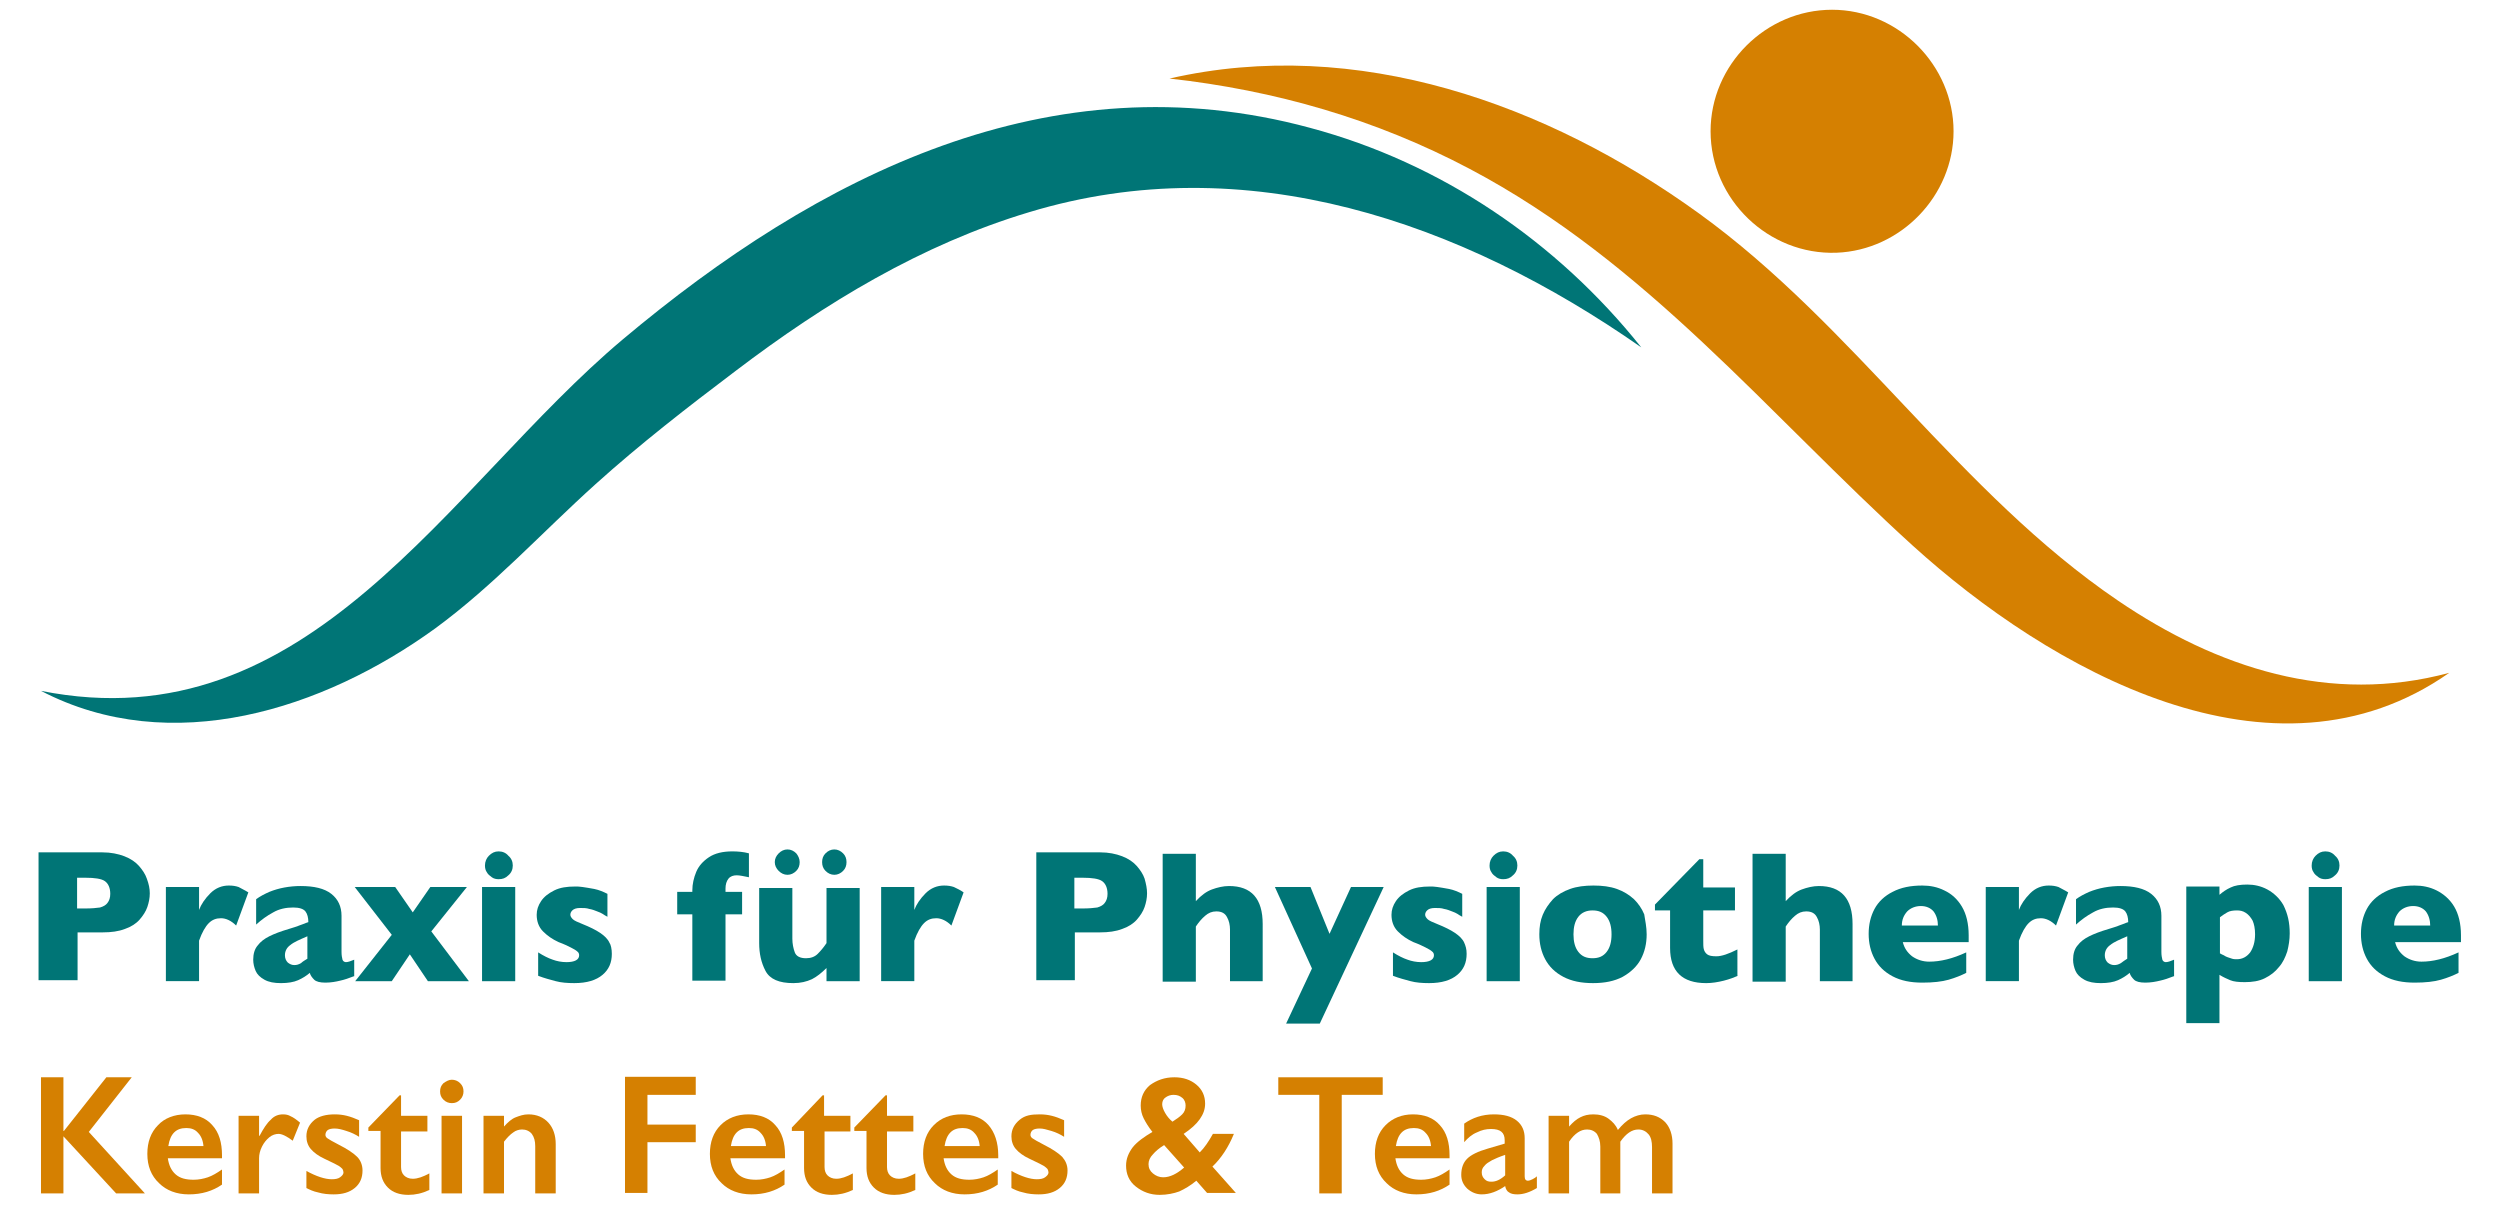 <?xml version="1.0" encoding="utf-8"?>
<!-- Generator: Adobe Illustrator 19.2.1, SVG Export Plug-In . SVG Version: 6.00 Build 0)  -->
<svg version="1.1" id="Ebene_1" xmlns="http://www.w3.org/2000/svg" xmlns:xlink="http://www.w3.org/1999/xlink" x="0px" y="0px"
	 viewBox="0 0 512.4 250" style="enable-background:new 0 0 512.4 250;" xml:space="preserve">
<style type="text/css">
	.st0{display:none;}
	.st1{display:inline;fill:#D58001;}
	.st2{display:inline;fill:#007576;}
	.st3{fill:#D58001;}
	.st4{fill:#007576;}
</style>
<g>
	<g>
		<g class="st0">
			<path class="st1" d="M241,251.7l-2.9-3.4c-0.3,0.3-0.7,0.6-1.3,1.1l0,0c-0.9,0.7-1.9,1.3-3.2,1.8c-1.3,0.5-2.4,0.8-3.5,0.8
				c-1.7,0-3.2-0.6-4.4-1.7c-1.2-1.1-1.8-2.5-1.8-4.1c0-1.2,0.3-2.2,0.9-3.2c0.6-0.9,1.6-1.9,2.9-2.9l0.1-0.1c0.8-0.6,1.5-1,2-1.3
				c-1.9-2-2.8-4-2.8-5.8c0-1.7,0.6-3.1,1.7-4.2c1.2-1.1,2.7-1.6,4.5-1.6c1.8,0,3.3,0.5,4.5,1.6c1.2,1,1.8,2.4,1.8,4
				c0,2.2-1.5,4.3-4.4,6.4l-0.3,0.2l3.5,4c1-1.1,1.9-2.5,2.7-4h3.6c-0.9,2.2-2.2,4.4-4.1,6.6l5.1,5.9H241z M235.1,246.5l0.8-0.7
				l-4.1-4.7l-1.6,1.1c-1.9,1.3-2.8,2.5-2.8,3.8c0,0.7,0.3,1.3,0.9,1.8c0.6,0.5,1.3,0.8,2.2,0.8c0.7,0,1.4-0.2,2.3-0.6
				C233.7,247.6,234.4,247.1,235.1,246.5z M232.7,236.9l1.4-1c1.3-0.9,1.9-1.9,1.9-3.1c0-0.7-0.3-1.3-0.8-1.8s-1.2-0.7-2-0.7
				c-0.8,0-1.4,0.2-2,0.7c-0.5,0.5-0.8,1-0.8,1.7c0,0.7,0.2,1.4,0.6,2.1C231.5,235.5,232,236.2,232.7,236.9z"/>
			<path class="st1" d="M252,226.6h20.9v3.2h-8.7v21.9h-3.6v-21.9H252V226.6z"/>
			<path class="st1" d="M284.4,243.7h-11.6c0.1,1.6,0.6,2.8,1.6,3.8c1,0.9,2.2,1.4,3.8,1.4c2.2,0,4.1-0.7,6-2v3.2
				c-1,0.7-2,1.1-3,1.4c-1,0.3-2.1,0.4-3.5,0.4c-1.8,0-3.3-0.4-4.4-1.1s-2-1.8-2.7-3c-0.7-1.3-1-2.7-1-4.4c0-2.5,0.7-4.6,2.1-6.1
				c1.4-1.6,3.3-2.4,5.5-2.4c2.2,0,3.9,0.8,5.2,2.3c1.3,1.5,2,3.6,2,6.2V243.7z M272.9,241.8h8.3c-0.1-1.3-0.5-2.3-1.2-3
				s-1.6-1.1-2.8-1.1c-1.2,0-2.1,0.4-2.9,1.1C273.6,239.5,273.1,240.5,272.9,241.8z"/>
			<path class="st1" d="M298.3,241.8v7c0,0.6,0.2,0.8,0.6,0.8c0.4,0,1-0.3,1.8-0.9v2c-0.7,0.5-1.3,0.8-1.8,1s-0.9,0.3-1.4,0.3
				c-1.4,0-2.2-0.5-2.5-1.7c-1.4,1.1-2.9,1.6-4.4,1.6c-1.1,0-2.1-0.4-2.9-1.1c-0.8-0.8-1.1-1.7-1.1-2.9c0-1,0.4-2,1.1-2.8
				c0.7-0.8,1.8-1.5,3.2-1.9l4.2-1.4v-0.9c0-2-1-3-3-3c-1.8,0-3.5,0.9-5.2,2.8v-3.6c1.3-1.5,3.1-2.2,5.5-2.2c1.8,0,3.2,0.5,4.3,1.4
				c0.4,0.3,0.7,0.7,1,1.2s0.5,1,0.5,1.5C298.3,239.5,298.3,240.4,298.3,241.8z M295.1,248.4v-4.9l-2.2,0.8
				c-1.1,0.4-1.9,0.9-2.4,1.3c-0.5,0.4-0.7,1-0.7,1.7c0,0.7,0.2,1.2,0.7,1.7s1,0.6,1.7,0.6C293.3,249.7,294.2,249.3,295.1,248.4z"/>
			<path class="st1" d="M317.2,239.7v12h-3.3v-9.2c0-1.8-0.2-3.1-0.7-3.8s-1.3-1.1-2.6-1.1c-0.7,0-1.3,0.2-1.9,0.5
				c-0.6,0.3-1.2,0.9-1.9,1.7v12h-3.3v-16.5h3.3v2.2c1.7-1.7,3.3-2.5,4.9-2.5c2.1,0,3.7,1,4.9,3c1.7-2,3.6-3,5.5-3
				c1.6,0,2.9,0.6,4,1.8c1,1.2,1.6,3,1.6,5.4v9.7h-3.3v-9.8c0-1.4-0.3-2.4-0.8-3.2c-0.6-0.7-1.4-1.1-2.4-1.1
				C319.6,237.7,318.3,238.4,317.2,239.7z"/>
			<path class="st1" d="M169,237.8l6.1-6v3.4h5.2v2.9h-5.2v8.1c0,1.9,0.8,2.8,2.3,2.8c1.2,0,2.4-0.4,3.7-1.2v3
				c-1.3,0.7-2.6,1.1-4.1,1.1c-1.5,0-2.7-0.4-3.7-1.3c-0.3-0.3-0.6-0.6-0.8-0.9c-0.2-0.3-0.4-0.8-0.5-1.3c-0.1-0.5-0.2-1.5-0.2-3
				v-7.3H169V237.8z"/>
			<path class="st1" d="M22.6,226.7h4.5l-10.9,11.9l13.5,13.1h-4.9L12,239.4v12.4H8.5v-25H12v11.4L22.6,226.7z"/>
			<path class="st1" d="M43.9,243.8H32.3c0.1,1.6,0.6,2.8,1.6,3.8c1,0.9,2.2,1.4,3.8,1.4c2.1,0,4.1-0.7,5.9-2v3.2
				c-1,0.7-2,1.1-3,1.4c-1,0.3-2.1,0.4-3.5,0.4c-1.8,0-3.3-0.4-4.4-1.1c-1.1-0.8-2-1.8-2.7-3c-0.7-1.3-1-2.7-1-4.4
				c0-2.5,0.7-4.5,2.1-6.1c1.4-1.6,3.3-2.4,5.5-2.4c2.2,0,3.9,0.8,5.2,2.3c1.3,1.5,2,3.6,2,6.1V243.8z M32.4,241.8h8.3
				c-0.1-1.3-0.5-2.3-1.2-3c-0.7-0.7-1.6-1.1-2.8-1.1s-2.1,0.4-2.9,1.1C33.1,239.5,32.6,240.5,32.4,241.8z"/>
			<path class="st1" d="M50.9,235.2v3.8l0.2-0.3c1.6-2.5,3.2-3.8,4.7-3.8c1.2,0,2.5,0.6,3.9,1.9l-1.7,2.9c-1.1-1.1-2.2-1.6-3.2-1.6
				c-1.1,0-2,0.5-2.7,1.5c-0.8,1-1.2,2.2-1.2,3.6v8.6h-3.3v-16.5H50.9z"/>
			<path class="st1" d="M61.1,250.5V247c0.9,0.6,1.9,1.2,2.8,1.6c1,0.4,1.8,0.6,2.4,0.6c0.7,0,1.3-0.2,1.8-0.5
				c0.5-0.3,0.7-0.7,0.7-1.2c0-0.5-0.2-0.9-0.5-1.2c-0.3-0.3-1-0.8-2.1-1.4c-2.1-1.2-3.5-2.2-4.1-3c-0.7-0.8-1-1.7-1-2.7
				c0-1.3,0.5-2.3,1.5-3.1c1-0.8,2.3-1.2,3.8-1.2c1.6,0,3.3,0.5,5,1.4v3.2c-1.9-1.2-3.5-1.8-4.7-1.8c-0.6,0-1.1,0.1-1.5,0.4
				c-0.4,0.3-0.6,0.6-0.6,1.1c0,0.4,0.2,0.7,0.5,1.1c0.4,0.3,1,0.8,1.9,1.3l1.2,0.7c2.7,1.6,4.1,3.3,4.1,5.2c0,1.3-0.5,2.5-1.6,3.3
				c-1.1,0.9-2.4,1.3-4.1,1.3c-1,0-1.9-0.1-2.6-0.3C63.2,251.5,62.3,251.1,61.1,250.5z"/>
			<path class="st1" d="M73.7,237.8l6.1-6v3.4h5.2v2.9h-5.2v8.1c0,1.9,0.8,2.8,2.3,2.8c1.2,0,2.4-0.4,3.7-1.2v3
				c-1.3,0.7-2.6,1.1-4.1,1.1c-1.5,0-2.7-0.4-3.7-1.3c-0.3-0.3-0.6-0.6-0.8-0.9c-0.2-0.3-0.4-0.8-0.5-1.3c-0.1-0.5-0.2-1.5-0.2-3
				v-7.3h-2.9V237.8z"/>
			<path class="st1" d="M89.9,228.3c0.5,0,1,0.2,1.4,0.6c0.4,0.4,0.6,0.8,0.6,1.4c0,0.5-0.2,1-0.6,1.4c-0.4,0.4-0.8,0.6-1.4,0.6
				c-0.5,0-0.9-0.2-1.3-0.6c-0.4-0.4-0.6-0.8-0.6-1.4c0-0.5,0.2-0.9,0.6-1.3C89,228.5,89.4,228.3,89.9,228.3z M88.3,235.2h3.3v16.5
				h-3.3V235.2z"/>
			<path class="st1" d="M99.6,235.2v2.1c1.5-1.6,3.1-2.4,5-2.4c1,0,2,0.3,2.9,0.8c0.9,0.5,1.6,1.3,2,2.2c0.5,0.9,0.7,2.4,0.7,4.4
				v9.4h-3.3v-9.4c0-1.7-0.3-2.9-0.8-3.6c-0.5-0.7-1.4-1.1-2.6-1.1c-1.5,0-2.8,0.8-3.9,2.3v11.8h-3.3v-16.5H99.6z"/>
			<path class="st1" d="M125.3,226.7h13.3v3.2h-9.8v7h9.8v3.2h-9.8v11.7h-3.6V226.7z"/>
			<path class="st1" d="M155.5,243.8H144c0.1,1.6,0.6,2.8,1.6,3.8c1,0.9,2.2,1.4,3.8,1.4c2.1,0,4.1-0.7,5.9-2v3.2
				c-1,0.7-2,1.1-3,1.4c-1,0.3-2.1,0.4-3.5,0.4c-1.8,0-3.3-0.4-4.4-1.1c-1.1-0.8-2-1.8-2.7-3c-0.7-1.3-1-2.7-1-4.4
				c0-2.5,0.7-4.5,2.1-6.1c1.4-1.6,3.3-2.4,5.5-2.4c2.2,0,3.9,0.8,5.2,2.3c1.3,1.5,2,3.6,2,6.1V243.8z M144,241.8h8.3
				c-0.1-1.3-0.5-2.3-1.2-3c-0.7-0.7-1.6-1.1-2.8-1.1s-2.1,0.4-2.9,1.1C144.7,239.5,144.3,240.5,144,241.8z"/>
			<path class="st1" d="M156.8,237.8l6.1-6v3.4h5.2v2.9h-5.2v8.1c0,1.9,0.8,2.8,2.3,2.8c1.2,0,2.4-0.4,3.7-1.2v3
				c-1.3,0.7-2.6,1.1-4.1,1.1c-1.5,0-2.7-0.4-3.7-1.3c-0.3-0.3-0.6-0.6-0.8-0.9c-0.2-0.3-0.4-0.8-0.5-1.3c-0.1-0.5-0.2-1.5-0.2-3
				v-7.3h-2.9V237.8z"/>
			<path class="st1" d="M197.5,243.8H186c0.1,1.6,0.6,2.8,1.6,3.8s2.2,1.4,3.8,1.4c2.1,0,4.1-0.7,5.9-2v3.2c-1,0.7-2,1.1-3,1.4
				c-1,0.3-2.1,0.4-3.5,0.4c-1.8,0-3.3-0.4-4.4-1.1s-2-1.8-2.7-3c-0.7-1.3-1-2.7-1-4.4c0-2.5,0.7-4.5,2.1-6.1
				c1.4-1.6,3.3-2.4,5.5-2.4c2.2,0,3.9,0.8,5.2,2.3c1.3,1.5,2,3.6,2,6.1V243.8z M186,241.8h8.3c-0.1-1.3-0.5-2.3-1.2-3
				c-0.7-0.7-1.6-1.1-2.8-1.1c-1.2,0-2.1,0.4-2.9,1.1C186.7,239.5,186.3,240.5,186,241.8z"/>
			<path class="st1" d="M200.3,250.5V247c0.9,0.6,1.9,1.2,2.8,1.6c1,0.4,1.8,0.6,2.4,0.6c0.7,0,1.3-0.2,1.8-0.5
				c0.5-0.3,0.7-0.7,0.7-1.2c0-0.5-0.2-0.9-0.5-1.2c-0.3-0.3-1-0.8-2.1-1.4c-2.1-1.2-3.5-2.2-4.1-3c-0.7-0.8-1-1.7-1-2.7
				c0-1.3,0.5-2.3,1.5-3.1c1-0.8,2.3-1.2,3.8-1.2c1.6,0,3.3,0.5,5,1.4v3.2c-1.9-1.2-3.5-1.8-4.7-1.8c-0.6,0-1.1,0.1-1.5,0.4
				c-0.4,0.3-0.6,0.6-0.6,1.1c0,0.4,0.2,0.7,0.5,1.1c0.4,0.3,1,0.8,1.9,1.3l1.2,0.7c2.7,1.6,4.1,3.3,4.1,5.2c0,1.3-0.5,2.5-1.6,3.3
				c-1.1,0.9-2.4,1.3-4.1,1.3c-1,0-1.9-0.1-2.6-0.3C202.4,251.5,201.4,251.1,200.3,250.5z"/>
		</g>
		<g class="st0">
			<path class="st2" d="M8.9,204v-34h10.8c3.2,0,5.8,0.9,7.7,2.6c1.9,1.7,2.9,4.1,2.9,7c0,2-0.5,3.7-1.5,5.2c-1,1.5-2.3,2.6-4.1,3.3
				c-1.7,0.7-4.2,1-7.4,1h-3.6V204H8.9z M18.8,174.3h-5V185h5.3c2,0,3.5-0.5,4.6-1.4c1.1-0.9,1.6-2.3,1.6-4
				C25.3,176.1,23.1,174.3,18.8,174.3z"/>
			<path class="st2" d="M38.6,181.7v5.1l0.2-0.4c2.1-3.4,4.3-5.2,6.4-5.2c1.7,0,3.4,0.8,5.2,2.5l-2.3,3.9c-1.5-1.5-3-2.2-4.3-2.2
				c-1.4,0-2.7,0.7-3.7,2c-1,1.4-1.6,3-1.6,4.8V204h-4.4v-22.3H38.6z"/>
			<path class="st2" d="M67.6,190.6v9.5c0,0.8,0.3,1.1,0.8,1.1c0.5,0,1.4-0.4,2.5-1.2v2.7c-1,0.6-1.8,1.1-2.4,1.3
				c-0.6,0.2-1.2,0.4-1.9,0.4c-1.9,0-3-0.7-3.4-2.2c-1.9,1.5-3.9,2.2-6,2.2c-1.6,0-2.8-0.5-3.9-1.5c-1-1-1.6-2.3-1.6-3.9
				c0-1.4,0.5-2.7,1.5-3.8c1-1.1,2.4-2,4.3-2.6l5.7-1.9v-1.2c0-2.7-1.3-4-4-4c-2.4,0-4.8,1.2-7,3.7v-4.8c1.7-2,4.2-3,7.4-3
				c2.4,0,4.3,0.6,5.8,1.9c0.5,0.4,0.9,0.9,1.3,1.6s0.6,1.3,0.7,2C67.6,187.4,67.6,188.7,67.6,190.6z M63.3,199.6v-6.6l-3,1.1
				c-1.5,0.6-2.6,1.2-3.2,1.8c-0.6,0.6-0.9,1.4-0.9,2.3c0,0.9,0.3,1.7,0.9,2.3c0.6,0.6,1.4,0.9,2.3,0.9
				C60.8,201.3,62.1,200.7,63.3,199.6z"/>
			<path class="st2" d="M90.2,181.7h5.6l-9.2,11l9.8,11.3h-5.7l-7-8l-6.6,8h-5.6l9.4-11.3l-9.4-11h5.6l6.6,7.7L90.2,181.7z"/>
			<path class="st2" d="M102,172.3c0.7,0,1.4,0.3,1.9,0.8c0.5,0.5,0.8,1.1,0.8,1.8c0,0.7-0.3,1.3-0.8,1.8c-0.5,0.5-1.1,0.8-1.9,0.8
				c-0.7,0-1.3-0.3-1.8-0.8c-0.5-0.5-0.8-1.1-0.8-1.8c0-0.7,0.3-1.3,0.8-1.8C100.7,172.5,101.3,172.3,102,172.3z M99.8,181.7h4.4
				V204h-4.4V181.7z"/>
			<path class="st2" d="M109.5,202.4v-4.8c1.2,0.9,2.5,1.6,3.8,2.1c1.3,0.5,2.4,0.8,3.3,0.8c0.9,0,1.7-0.2,2.4-0.7
				c0.7-0.5,1-1,1-1.6c0-0.6-0.2-1.2-0.6-1.6c-0.4-0.4-1.4-1-2.8-1.9c-2.8-1.6-4.7-2.9-5.6-4.1c-0.9-1.1-1.3-2.4-1.3-3.7
				c0-1.7,0.7-3.1,2-4.2c1.3-1.1,3.1-1.6,5.2-1.6c2.2,0,4.4,0.6,6.7,1.8v4.4c-2.6-1.6-4.8-2.4-6.4-2.4c-0.9,0-1.5,0.2-2.1,0.5
				c-0.5,0.4-0.8,0.8-0.8,1.4c0,0.5,0.2,1,0.7,1.5c0.5,0.5,1.3,1,2.5,1.7l1.6,0.9c3.7,2.1,5.6,4.4,5.6,7c0,1.8-0.7,3.3-2.1,4.5
				c-1.4,1.2-3.3,1.8-5.5,1.8c-1.3,0-2.5-0.1-3.5-0.4C112.4,203.7,111.1,203.2,109.5,202.4z"/>
			<path class="st2" d="M144,181.7v-1.3c0-3.6,0.8-6.3,2.3-8c1.5-1.8,3.4-2.6,5.5-2.6c0.9,0,2,0.1,3.3,0.4v4.3
				c-0.7-0.3-1.4-0.4-2-0.4c-1.7,0-2.9,0.5-3.6,1.4c-0.7,0.9-1,2.6-1,4.9v1.3h4v4h-4V204H144v-18.4h-3.2v-4H144z"/>
			<path class="st2" d="M170.2,204v-2.9c-0.9,1-2,1.8-3.2,2.4c-1.2,0.6-2.4,0.9-3.6,0.9c-1.4,0-2.7-0.4-3.9-1.1
				c-1.2-0.7-2.1-1.7-2.7-2.9c-0.6-1.2-0.9-3.2-0.9-6v-12.8h4.4v12.7c0,2.3,0.3,4,1,4.9c0.7,0.9,1.8,1.4,3.5,1.4
				c2.1,0,3.9-1,5.4-3.1v-15.9h4.4V204H170.2z M160.5,170.8c0.6,0,1.2,0.2,1.6,0.7c0.5,0.5,0.7,1,0.7,1.7c0,0.6-0.2,1.2-0.7,1.6
				s-1,0.7-1.6,0.7c-0.6,0-1.2-0.2-1.7-0.7c-0.5-0.5-0.7-1-0.7-1.6c0-0.6,0.2-1.2,0.7-1.6C159.4,171.1,159.9,170.8,160.5,170.8z
				 M169.9,170.8c0.6,0,1.2,0.2,1.6,0.7c0.5,0.5,0.7,1,0.7,1.7c0,0.6-0.2,1.2-0.7,1.6s-1,0.7-1.6,0.7c-0.6,0-1.2-0.2-1.7-0.7
				c-0.5-0.5-0.7-1-0.7-1.6c0-0.6,0.2-1.2,0.7-1.6C168.7,171.1,169.2,170.8,169.9,170.8z"/>
			<path class="st2" d="M185.5,181.7v5.1l0.2-0.4c2.1-3.4,4.3-5.2,6.4-5.2c1.7,0,3.4,0.8,5.2,2.5l-2.3,3.9c-1.5-1.5-3-2.2-4.3-2.2
				c-1.4,0-2.7,0.7-3.7,2c-1,1.4-1.6,3-1.6,4.8V204h-4.4v-22.3H185.5z"/>
			<path class="st2" d="M214.7,204v-34h10.8c3.2,0,5.8,0.9,7.7,2.6c1.9,1.7,2.9,4.1,2.9,7c0,2-0.5,3.7-1.5,5.2
				c-1,1.5-2.3,2.6-4.1,3.3c-1.7,0.7-4.2,1-7.4,1h-3.6V204H214.7z M224.6,174.3h-5V185h5.3c2,0,3.5-0.5,4.6-1.4
				c1.1-0.9,1.6-2.3,1.6-4C231,176.1,228.9,174.3,224.6,174.3z"/>
			<path class="st2" d="M239.6,170.1h4.4v14.5c1.8-2.2,4.1-3.4,6.9-3.4c1.5,0,2.8,0.4,4,1.1c1.2,0.7,2.1,1.8,2.6,3.1
				c0.6,1.3,0.9,3.3,0.9,5.9V204h-4.4v-13.8c0-1.6-0.4-2.9-1.2-3.9c-0.8-1-1.9-1.5-3.2-1.5c-1,0-1.9,0.3-2.7,0.8
				c-0.9,0.5-1.8,1.3-2.8,2.5v16h-4.4V170.1z"/>
			<path class="st2" d="M276.5,181.7h5l-15.8,33.7h-4.9l7.6-16.2l-8.6-17.5h5l6,12.6L276.5,181.7z"/>
			<path class="st2" d="M283.5,202.4v-4.8c1.2,0.9,2.5,1.6,3.8,2.1c1.3,0.5,2.4,0.8,3.3,0.8c0.9,0,1.7-0.2,2.4-0.7
				c0.7-0.5,1-1,1-1.6c0-0.6-0.2-1.2-0.6-1.6c-0.4-0.4-1.4-1-2.8-1.9c-2.8-1.6-4.7-2.9-5.6-4.1c-0.9-1.1-1.3-2.4-1.3-3.7
				c0-1.7,0.7-3.1,2-4.2c1.3-1.1,3.1-1.6,5.2-1.6c2.2,0,4.4,0.6,6.7,1.8v4.4c-2.6-1.6-4.8-2.4-6.4-2.4c-0.9,0-1.5,0.2-2.1,0.5
				c-0.5,0.4-0.8,0.8-0.8,1.4c0,0.5,0.2,1,0.7,1.5c0.5,0.5,1.3,1,2.5,1.7l1.6,0.9c3.7,2.1,5.6,4.4,5.6,7c0,1.8-0.7,3.3-2.1,4.5
				c-1.4,1.2-3.3,1.8-5.5,1.8c-1.3,0-2.5-0.1-3.5-0.4C286.3,203.7,285,203.2,283.5,202.4z"/>
			<path class="st2" d="M306,172.3c0.7,0,1.4,0.3,1.9,0.8c0.5,0.5,0.8,1.1,0.8,1.8c0,0.7-0.3,1.3-0.8,1.8c-0.5,0.5-1.1,0.8-1.9,0.8
				c-0.7,0-1.3-0.3-1.8-0.8c-0.5-0.5-0.8-1.1-0.8-1.8c0-0.7,0.3-1.3,0.8-1.8C304.7,172.5,305.3,172.3,306,172.3z M303.8,181.7h4.4
				V204h-4.4V181.7z"/>
			<path class="st2" d="M325.3,181.6c3.4,0,6.2,1.1,8.5,3.3c2.2,2.2,3.4,4.9,3.4,8.3c0,3.2-1.1,5.9-3.4,8c-2.3,2.1-5.2,3.2-8.6,3.2
				c-3.4,0-6.2-1.1-8.4-3.2c-2.2-2.2-3.4-4.9-3.4-8.1c0-3.3,1.1-6,3.4-8.2C319,182.7,321.8,181.6,325.3,181.6z M325,185.6
				c-2.1,0-3.9,0.7-5.2,2.1c-1.4,1.4-2,3.2-2,5.3c0,2.1,0.7,3.9,2.1,5.2c1.4,1.4,3.2,2,5.4,2c2.2,0,3.9-0.7,5.3-2.1
				c1.4-1.4,2.1-3.1,2.1-5.3c0-2.1-0.7-3.9-2.2-5.3C329,186.3,327.2,185.6,325,185.6z"/>
			<path class="st2" d="M338.9,185.2l8.3-8.2v4.6h7.1v4h-7.1v10.9c0,2.6,1.1,3.8,3.2,3.8c1.6,0,3.3-0.5,5-1.6v4.1
				c-1.7,1-3.6,1.4-5.6,1.4c-2,0-3.7-0.6-5-1.8c-0.4-0.4-0.8-0.8-1-1.2c-0.3-0.4-0.5-1-0.7-1.7c-0.2-0.7-0.3-2.1-0.3-4.1v-9.9h-3.9
				V185.2z"/>
			<path class="st2" d="M358.5,170.1h4.4v14.5c1.8-2.2,4.1-3.4,6.9-3.4c1.5,0,2.8,0.4,4,1.1c1.2,0.7,2.1,1.8,2.6,3.1
				c0.6,1.3,0.9,3.3,0.9,5.9V204h-4.4v-13.8c0-1.6-0.4-2.9-1.2-3.9c-0.8-1-1.9-1.5-3.2-1.5c-1,0-1.9,0.3-2.7,0.8
				c-0.9,0.5-1.8,1.3-2.8,2.5v16h-4.4V170.1z"/>
			<path class="st2" d="M402.5,193.2h-15.7c0.1,2.1,0.8,3.8,2.1,5.1c1.3,1.3,3,1.9,5.1,1.9c2.9,0,5.6-0.9,8.1-2.7v4.3
				c-1.4,0.9-2.7,1.6-4,1.9c-1.3,0.4-2.9,0.6-4.7,0.6c-2.5,0-4.5-0.5-6-1.5c-1.5-1-2.7-2.4-3.7-4.1c-0.9-1.7-1.4-3.7-1.4-6
				c0-3.4,1-6.2,2.9-8.3c1.9-2.1,4.4-3.2,7.5-3.2c3,0,5.3,1,7.1,3.1c1.8,2.1,2.6,4.8,2.6,8.3V193.2z M386.8,190.6h11.2
				c-0.1-1.8-0.6-3.1-1.6-4.1c-0.9-1-2.2-1.4-3.8-1.4c-1.6,0-2.9,0.5-3.9,1.4C387.8,187.4,387.2,188.8,386.8,190.6z"/>
			<path class="st2" d="M412,181.7v5.1l0.2-0.4c2.1-3.4,4.3-5.2,6.4-5.2c1.7,0,3.4,0.8,5.2,2.5l-2.3,3.9c-1.5-1.5-3-2.2-4.3-2.2
				c-1.4,0-2.7,0.7-3.7,2c-1,1.4-1.6,3-1.6,4.8V204h-4.4v-22.3H412z"/>
			<path class="st2" d="M441,190.6v9.5c0,0.8,0.3,1.1,0.8,1.1c0.5,0,1.4-0.4,2.5-1.2v2.7c-1,0.6-1.8,1.1-2.4,1.3
				c-0.6,0.2-1.2,0.4-1.9,0.4c-1.9,0-3-0.7-3.4-2.2c-1.9,1.5-3.9,2.2-6,2.2c-1.6,0-2.8-0.5-3.9-1.5c-1-1-1.6-2.3-1.6-3.9
				c0-1.4,0.5-2.7,1.5-3.8c1-1.1,2.4-2,4.3-2.6l5.7-1.9v-1.2c0-2.7-1.3-4-4-4c-2.4,0-4.8,1.2-7,3.7v-4.8c1.7-2,4.2-3,7.4-3
				c2.4,0,4.3,0.6,5.8,1.9c0.5,0.4,0.9,0.9,1.3,1.6s0.6,1.3,0.7,2C440.9,187.4,441,188.7,441,190.6z M436.6,199.6v-6.6l-3,1.1
				c-1.5,0.6-2.6,1.2-3.2,1.8c-0.6,0.6-0.9,1.4-0.9,2.3c0,0.9,0.3,1.7,0.9,2.3c0.6,0.6,1.4,0.9,2.3,0.9
				C434.1,201.3,435.4,200.7,436.6,199.6z"/>
			<path class="st2" d="M447.4,215.4v-33.7h7.7c4,0,7,1,9.2,3c2.2,2,3.3,4.7,3.3,8.3c0,3.4-1,6.1-3.1,8.3c-2.1,2.2-4.7,3.2-7.9,3.2
				c-1.4,0-3-0.3-4.7-0.9v11.9H447.4z M455,185.8h-3.1v13.7c1.4,0.7,2.8,1,4.3,1c2.1,0,3.8-0.7,5.1-2.2c1.3-1.4,2-3.3,2-5.6
				c0-1.5-0.3-2.7-0.9-3.9c-0.6-1.1-1.5-1.9-2.5-2.4C458.6,186,457.1,185.8,455,185.8z"/>
			<path class="st2" d="M474.8,172.3c0.7,0,1.4,0.3,1.9,0.8c0.5,0.5,0.8,1.1,0.8,1.8c0,0.7-0.3,1.3-0.8,1.8
				c-0.5,0.5-1.1,0.8-1.9,0.8c-0.7,0-1.3-0.3-1.8-0.8c-0.5-0.5-0.8-1.1-0.8-1.8c0-0.7,0.3-1.3,0.8-1.8
				C473.5,172.5,474.1,172.3,474.8,172.3z M472.6,181.7h4.4V204h-4.4V181.7z"/>
			<path class="st2" d="M502.5,193.2h-15.7c0.1,2.1,0.8,3.8,2.1,5.1c1.3,1.3,3,1.9,5.1,1.9c2.9,0,5.6-0.9,8.1-2.7v4.3
				c-1.4,0.9-2.7,1.6-4,1.9c-1.3,0.4-2.9,0.6-4.7,0.6c-2.5,0-4.5-0.5-6-1.5c-1.5-1-2.7-2.4-3.7-4.1c-0.9-1.7-1.4-3.7-1.4-6
				c0-3.4,1-6.2,2.9-8.3c1.9-2.1,4.4-3.2,7.5-3.2c3,0,5.3,1,7.1,3.1c1.8,2.1,2.6,4.8,2.6,8.3V193.2z M486.8,190.6h11.2
				c-0.1-1.8-0.6-3.1-1.6-4.1c-0.9-1-2.2-1.4-3.8-1.4c-1.6,0-2.9,0.5-3.9,1.4C487.8,187.4,487.1,188.8,486.8,190.6z"/>
		</g>
		<g>
			<path class="st3" d="M502,137.9c-36.2,25.4-82-0.7-110-26.1c-29.8-27.1-54.6-58.1-90.8-77.2c-19.3-10.2-39.9-16.1-61.5-18.5
				c38.4-8.8,77.5,5.2,108.6,27.7c31.8,23,53.4,57.3,85.8,79.3C454.4,136.9,477.6,144.5,502,137.9z"/>
			<path class="st3" d="M350.6,26.9c0-13.6,11.3-24.9,24.9-24.9c13.6,0,24.9,11.4,24.9,24.9c0,13.2-10.8,24.4-24,24.9
				C362.5,52.3,350.6,40.9,350.6,26.9z"/>
			<path class="st4" d="M336.4,71.2c-36.8-25.7-81-41.2-125.5-27.7c-22,6.6-41.8,18.6-60.1,32.5c-9.8,7.4-19.6,15-28.7,23.2
				c-11,9.9-20.9,20.8-32.9,29.6c-22.9,16.6-54.1,26.7-80.8,12.8c55.1,11,83.3-41.8,119.2-72c40.1-33.7,87.7-57.8,140.9-43.4
				C295.4,33.4,319.1,49.5,336.4,71.2z"/>
		</g>
	</g>
	<g>
		<path class="st4" d="M30.7,183.1c0,1-0.2,1.9-0.5,2.8c-0.3,0.9-0.9,1.8-1.6,2.6c-0.7,0.8-1.8,1.5-3,1.9c-1.3,0.5-2.8,0.7-4.5,0.7
			h-5.2v9.8H7.9v-26.2H21c1.7,0,3.2,0.3,4.5,0.8c1.3,0.5,2.3,1.2,3,2c0.7,0.8,1.3,1.7,1.6,2.6C30.5,181.2,30.7,182.1,30.7,183.1z
			 M22.6,183.2c0-1.2-0.4-2.1-1.1-2.6c-0.7-0.5-2.1-0.7-4-0.7h-1.7v6.3h1.7c1.3,0,2.3-0.1,3-0.2c0.7-0.2,1.2-0.5,1.5-0.9
			C22.4,184.6,22.6,184,22.6,183.2z"/>
		<path class="st4" d="M50.9,182.9l-2.5,6.8c-1-1-2.1-1.5-3.1-1.5c-1,0-1.8,0.3-2.5,1c-0.7,0.7-1.4,1.9-2,3.6v8.3h-6.8v-19.3h6.8
			v4.7c0.4-1.1,1.2-2.3,2.3-3.4c1.1-1.1,2.4-1.6,3.8-1.6c0.8,0,1.4,0.1,2,0.3C49.4,182.1,50.1,182.4,50.9,182.9z"/>
		<path class="st4" d="M72.5,200.1c-1,0.4-1.9,0.7-2.8,0.9c-0.8,0.2-1.9,0.4-3,0.4c-1.1,0-1.9-0.2-2.3-0.6c-0.4-0.4-0.8-0.9-0.9-1.4
			c-0.7,0.6-1.5,1.1-2.4,1.5c-0.9,0.4-2.1,0.6-3.5,0.6c-1.4,0-2.5-0.2-3.4-0.7c-0.9-0.5-1.5-1.1-1.8-1.8c-0.3-0.7-0.5-1.5-0.5-2.3
			c0-1.2,0.3-2.2,0.9-2.9c0.6-0.8,1.4-1.4,2.4-1.9c1-0.5,2.3-1,4-1.5c0.9-0.3,1.7-0.5,2.1-0.7c0.5-0.2,0.8-0.3,1.1-0.4
			c0.2-0.1,0.5-0.2,0.8-0.3c0-0.9-0.2-1.7-0.6-2.2c-0.4-0.5-1.2-0.8-2.5-0.8c-1.5,0-2.9,0.3-4.1,1c-1.3,0.7-2.4,1.5-3.5,2.5v-5.2
			c0.8-0.6,1.8-1.1,2.7-1.5c1-0.4,2-0.7,3.1-0.9c1.1-0.2,2.2-0.3,3.3-0.3c2.8,0,4.9,0.5,6.3,1.6c1.4,1.1,2.1,2.6,2.1,4.5v7.4
			c0,0.7,0.1,1.2,0.2,1.6c0.1,0.3,0.4,0.5,0.7,0.5c0.4,0,1-0.2,1.7-0.5V200.1z M63,196.5v-4.6c-1.6,0.7-2.8,1.2-3.5,1.8
			c-0.7,0.5-1.1,1.2-1.1,2.1c0,0.6,0.2,1.1,0.6,1.5c0.4,0.3,0.8,0.5,1.3,0.5c0.5,0,0.9-0.1,1.4-0.4C62,197.1,62.5,196.8,63,196.5z"
			/>
		<path class="st4" d="M96.1,201.1h-8.4l-3.7-5.5l-3.7,5.5h-7.5l7.5-9.5l-7.6-9.8H81l3.6,5.2l3.6-5.2h7.5l-7.3,9.1L96.1,201.1z"/>
		<path class="st4" d="M105.6,201.1h-6.8v-19.3h6.8V201.1z M105.1,177.4c0,0.8-0.3,1.5-0.9,2c-0.6,0.6-1.2,0.8-2,0.8
			c-0.5,0-1-0.1-1.4-0.4c-0.4-0.3-0.8-0.6-1-1c-0.3-0.4-0.4-0.9-0.4-1.4c0-0.8,0.3-1.5,0.8-2c0.6-0.6,1.2-0.9,2-0.9
			c0.8,0,1.5,0.3,2,0.9C104.8,175.9,105.1,176.6,105.1,177.4z"/>
		<path class="st4" d="M125.4,195.5c0,1.8-0.6,3.2-1.9,4.3c-1.3,1.1-3.2,1.7-5.8,1.7c-1.4,0-2.7-0.1-3.8-0.4
			c-1.1-0.3-2.3-0.6-3.6-1.1v-4.8c1.1,0.7,2.1,1.2,3,1.5c0.8,0.3,1.8,0.5,2.8,0.5c1.7,0,2.6-0.5,2.6-1.4c0-0.3-0.1-0.6-0.4-0.8
			c-0.2-0.2-0.7-0.5-1.3-0.8c-0.6-0.3-1.4-0.7-2.5-1.1c-1.3-0.6-2.3-1.3-3.2-2.2c-0.9-0.9-1.3-2.1-1.3-3.4c0-1,0.3-1.9,0.9-2.8
			c0.6-0.9,1.5-1.6,2.7-2.2c1.2-0.6,2.6-0.8,4.3-0.8c0.4,0,0.9,0,1.5,0.1c0.6,0.1,1.4,0.2,2.4,0.4c1,0.2,1.9,0.6,2.7,1v4.7
			c-0.4-0.2-0.7-0.4-1-0.6c-0.3-0.2-0.6-0.3-1.1-0.5c-0.5-0.2-1-0.4-1.6-0.5c-0.6-0.2-1.2-0.2-1.9-0.2c-0.8,0-1.3,0.2-1.6,0.5
			c-0.3,0.3-0.4,0.6-0.4,0.9c0,0.3,0.2,0.6,0.5,0.9c0.3,0.3,1,0.6,2,1c1.5,0.6,2.7,1.2,3.6,1.8c0.9,0.6,1.6,1.3,1.9,2
			C125.2,193.6,125.4,194.5,125.4,195.5z"/>
		<path class="st4" d="M153.5,179.8c-1-0.2-1.9-0.4-2.5-0.4c-0.7,0-1.3,0.2-1.7,0.7c-0.4,0.5-0.6,1.2-0.6,2v0.7h3.4v4.6h-3.4v13.6
			h-6.8v-13.6h-3.1v-4.6h3.1v-0.3c0-1.3,0.3-2.6,0.8-3.8c0.5-1.2,1.4-2.2,2.6-3c1.2-0.8,2.8-1.2,4.8-1.2c1.1,0,2.3,0.1,3.4,0.4
			V179.8z"/>
		<path class="st4" d="M176.2,201.1h-6.8v-2.7c-1,1-2,1.8-3,2.3c-1.1,0.5-2.3,0.8-3.8,0.8c-2.9,0-4.8-0.8-5.7-2.5
			c-0.9-1.7-1.3-3.6-1.3-5.7v-11.3h6.8v10.4c0,1,0.2,2,0.5,2.8c0.3,0.8,1.1,1.2,2.3,1.2c1,0,1.8-0.3,2.4-0.9
			c0.6-0.6,1.2-1.3,1.8-2.2v-11.3h6.8V201.1z M163.9,176.7c0,0.7-0.2,1.3-0.7,1.8c-0.5,0.5-1.1,0.8-1.8,0.8c-0.7,0-1.3-0.3-1.8-0.8
			c-0.5-0.5-0.8-1.1-0.8-1.8c0-0.7,0.3-1.3,0.8-1.8c0.5-0.5,1.1-0.8,1.8-0.8c0.7,0,1.3,0.3,1.8,0.8
			C163.6,175.4,163.9,176,163.9,176.7z M173.5,176.7c0,0.7-0.2,1.3-0.7,1.8c-0.5,0.5-1.1,0.8-1.8,0.8c-0.7,0-1.3-0.3-1.8-0.8
			c-0.5-0.5-0.7-1.1-0.7-1.8c0-0.7,0.2-1.3,0.7-1.8c0.5-0.5,1.1-0.8,1.8-0.8c0.7,0,1.3,0.3,1.8,0.8
			C173.3,175.4,173.5,176,173.5,176.7z"/>
		<path class="st4" d="M197.5,182.9l-2.5,6.8c-1-1-2.1-1.5-3.1-1.5c-1,0-1.8,0.3-2.5,1c-0.7,0.7-1.4,1.9-2,3.6v8.3h-6.8v-19.3h6.8
			v4.7c0.4-1.1,1.2-2.3,2.3-3.4c1.1-1.1,2.4-1.6,3.8-1.6c0.8,0,1.4,0.1,2,0.3C196.1,182.1,196.8,182.4,197.5,182.9z"/>
		<path class="st4" d="M235.1,183.1c0,1-0.2,1.9-0.5,2.8c-0.3,0.9-0.9,1.8-1.6,2.6c-0.7,0.8-1.8,1.5-3,1.9c-1.3,0.5-2.8,0.7-4.5,0.7
			h-5.2v9.8h-7.9v-26.2h13.1c1.7,0,3.2,0.3,4.5,0.8s2.3,1.2,3,2c0.7,0.8,1.3,1.7,1.6,2.6C234.9,181.2,235.1,182.1,235.1,183.1z
			 M227,183.2c0-1.2-0.4-2.1-1.1-2.6c-0.7-0.5-2.1-0.7-4-0.7h-1.7v6.3h1.7c1.3,0,2.3-0.1,3-0.2c0.7-0.2,1.2-0.5,1.5-0.9
			C226.8,184.6,227,184,227,183.2z"/>
		<path class="st4" d="M258.9,201.1h-6.8v-10c0-0.1,0-0.1,0-0.2c0-0.1,0-0.2,0-0.4c0-0.9-0.2-1.8-0.6-2.5c-0.4-0.8-1.1-1.2-2.2-1.2
			c-0.9,0-1.6,0.3-2.3,0.9c-0.7,0.6-1.3,1.3-1.9,2.2v11.3h-6.8v-26.2h6.8v9.7c1.1-1.2,2.2-2,3.3-2.4c1.1-0.4,2.3-0.7,3.5-0.7
			c4.6,0,6.9,2.6,6.9,7.8V201.1z"/>
		<path class="st4" d="M283.6,181.8l-13.1,28h-6.9l5.3-11.3l-7.6-16.7h7.3l3.9,9.6l4.4-9.6H283.6z"/>
		<path class="st4" d="M300.6,195.5c0,1.8-0.6,3.2-1.9,4.3c-1.3,1.1-3.2,1.7-5.8,1.7c-1.4,0-2.7-0.1-3.8-0.4
			c-1.1-0.3-2.3-0.6-3.6-1.1v-4.8c1.1,0.7,2.1,1.2,3,1.5c0.8,0.3,1.8,0.5,2.8,0.5c1.7,0,2.6-0.5,2.6-1.4c0-0.3-0.1-0.6-0.4-0.8
			c-0.2-0.2-0.7-0.5-1.3-0.8c-0.6-0.3-1.4-0.7-2.5-1.1c-1.3-0.6-2.3-1.3-3.2-2.2c-0.9-0.9-1.3-2.1-1.3-3.4c0-1,0.3-1.9,0.9-2.8
			c0.6-0.9,1.5-1.6,2.7-2.2c1.2-0.6,2.6-0.8,4.3-0.8c0.4,0,0.9,0,1.5,0.1c0.6,0.1,1.4,0.2,2.4,0.4c1,0.2,1.9,0.6,2.7,1v4.7
			c-0.4-0.2-0.7-0.4-1-0.6c-0.3-0.2-0.6-0.3-1.1-0.5c-0.5-0.2-1-0.4-1.6-0.5c-0.6-0.2-1.2-0.2-1.9-0.2c-0.8,0-1.3,0.2-1.6,0.5
			c-0.3,0.3-0.4,0.6-0.4,0.9c0,0.3,0.2,0.6,0.5,0.9c0.3,0.3,1,0.6,2,1c1.5,0.6,2.7,1.2,3.6,1.8c0.9,0.6,1.6,1.3,1.9,2
			S300.6,194.5,300.6,195.5z"/>
		<path class="st4" d="M311.5,201.1h-6.8v-19.3h6.8V201.1z M311,177.4c0,0.8-0.3,1.5-0.9,2c-0.6,0.6-1.2,0.8-2,0.8
			c-0.5,0-1-0.1-1.4-0.4c-0.4-0.3-0.8-0.6-1-1c-0.3-0.4-0.4-0.9-0.4-1.4c0-0.8,0.3-1.5,0.8-2c0.6-0.6,1.2-0.9,2-0.9
			c0.8,0,1.5,0.3,2,0.9C310.7,175.9,311,176.6,311,177.4z"/>
		<path class="st4" d="M337.5,191.5c0,1.9-0.4,3.6-1.2,5.1c-0.8,1.5-2.1,2.7-3.7,3.6c-1.7,0.9-3.7,1.3-6.1,1.3
			c-2.4,0-4.4-0.4-6.1-1.3c-1.7-0.9-2.9-2.1-3.7-3.6c-0.8-1.5-1.2-3.2-1.2-5.1c0-1.5,0.2-2.8,0.7-4c0.5-1.2,1.2-2.2,2.1-3.2
			c0.9-0.9,2.1-1.6,3.5-2.1c1.4-0.5,3-0.7,4.8-0.7c1.8,0,3.4,0.2,4.8,0.7c1.4,0.5,2.5,1.2,3.5,2.1c0.9,0.9,1.6,1.9,2.1,3.1
			C337.2,188.7,337.5,190,337.5,191.5z M330.3,191.5c0-1.5-0.3-2.7-1-3.6c-0.7-0.9-1.6-1.3-2.9-1.3c-1.2,0-2.2,0.4-2.9,1.3
			c-0.7,0.9-1,2.1-1,3.6c0,1.5,0.3,2.7,1,3.6c0.7,0.9,1.6,1.3,2.9,1.3c1.3,0,2.2-0.4,2.9-1.3C330,194.2,330.3,193,330.3,191.5z"/>
		<path class="st4" d="M356.2,200c-0.7,0.3-1.7,0.7-2.9,1c-1.2,0.3-2.4,0.5-3.6,0.5c-4.9,0-7.4-2.4-7.4-7.2v-7.7h-3.1v-1.2l9.1-9.3
			h0.8v5.8h6.5v4.7h-6.5v6.2c0,0.7,0,1.3,0.1,1.7s0.3,0.8,0.7,1.1c0.4,0.3,1,0.4,1.9,0.4c1.1,0,2.5-0.5,4.3-1.4V200z"/>
		<path class="st4" d="M379.8,201.1h-6.8v-10c0-0.1,0-0.1,0-0.2c0-0.1,0-0.2,0-0.4c0-0.9-0.2-1.8-0.6-2.5c-0.4-0.8-1.1-1.2-2.2-1.2
			c-0.9,0-1.6,0.3-2.3,0.9c-0.7,0.6-1.3,1.3-1.9,2.2v11.3h-6.8v-26.2h6.8v9.7c1.1-1.2,2.2-2,3.3-2.4c1.1-0.4,2.3-0.7,3.5-0.7
			c4.6,0,6.9,2.6,6.9,7.8V201.1z"/>
		<path class="st4" d="M403.6,193.1H390c0.3,1.2,0.9,2.1,1.9,2.9c1,0.7,2.2,1.1,3.5,1.1c2.3,0,4.8-0.6,7.6-1.9v4.2
			c-1,0.5-2.2,1-3.6,1.4c-1.4,0.4-3.2,0.6-5.4,0.6c-2.4,0-4.4-0.4-6.1-1.3c-1.7-0.9-2.9-2.1-3.7-3.6c-0.8-1.5-1.2-3.2-1.2-5.1
			c0-1.9,0.4-3.6,1.2-5.1c0.8-1.5,2.1-2.7,3.7-3.5c1.7-0.9,3.7-1.3,6.1-1.3c1.6,0,3.1,0.3,4.5,1c1.5,0.7,2.7,1.8,3.6,3.3
			c0.9,1.5,1.4,3.5,1.4,5.9V193.1z M397.2,189.8c0-1.2-0.3-2.2-0.9-3c-0.6-0.7-1.5-1.1-2.6-1.1c-1.1,0-2.1,0.4-2.8,1.1
			c-0.7,0.8-1.1,1.7-1.1,2.9H397.2z"/>
		<path class="st4" d="M423.9,182.9l-2.5,6.8c-1-1-2.1-1.5-3.1-1.5c-1,0-1.8,0.3-2.5,1c-0.7,0.7-1.4,1.9-2,3.6v8.3h-6.8v-19.3h6.8
			v4.7c0.4-1.1,1.2-2.3,2.3-3.4c1.1-1.1,2.4-1.6,3.8-1.6c0.8,0,1.4,0.1,2,0.3C422.4,182.1,423.1,182.4,423.9,182.9z"/>
		<path class="st4" d="M445.5,200.1c-1,0.4-1.9,0.7-2.8,0.9c-0.8,0.2-1.9,0.4-3,0.4c-1.1,0-1.9-0.2-2.3-0.6
			c-0.4-0.4-0.8-0.9-0.9-1.4c-0.7,0.6-1.5,1.1-2.4,1.5c-0.9,0.4-2.1,0.6-3.5,0.6c-1.4,0-2.5-0.2-3.4-0.7c-0.9-0.5-1.5-1.1-1.8-1.8
			s-0.5-1.5-0.5-2.3c0-1.2,0.3-2.2,0.9-2.9c0.6-0.8,1.4-1.4,2.4-1.9c1-0.5,2.3-1,4-1.5c0.9-0.3,1.7-0.5,2.1-0.7
			c0.5-0.2,0.8-0.3,1.1-0.4c0.2-0.1,0.5-0.2,0.8-0.3c0-0.9-0.2-1.7-0.6-2.2c-0.4-0.5-1.2-0.8-2.5-0.8c-1.5,0-2.9,0.3-4.1,1
			c-1.3,0.7-2.4,1.5-3.5,2.5v-5.2c0.8-0.6,1.8-1.1,2.7-1.5c1-0.4,2-0.7,3.1-0.9c1.1-0.2,2.2-0.3,3.3-0.3c2.8,0,4.9,0.5,6.3,1.6
			c1.4,1.1,2.1,2.6,2.1,4.5v7.4c0,0.7,0.1,1.2,0.2,1.6c0.1,0.3,0.4,0.5,0.7,0.5c0.4,0,1-0.2,1.7-0.5V200.1z M436,196.5v-4.6
			c-1.6,0.7-2.8,1.2-3.5,1.8c-0.7,0.5-1.1,1.2-1.1,2.1c0,0.6,0.2,1.1,0.6,1.5c0.4,0.3,0.8,0.5,1.3,0.5c0.5,0,0.9-0.1,1.4-0.4
			C435.1,197.1,435.5,196.8,436,196.5z"/>
		<path class="st4" d="M469.3,191.3c0,1.3-0.2,2.5-0.5,3.7c-0.4,1.2-0.9,2.3-1.7,3.2c-0.8,1-1.7,1.7-2.9,2.3
			c-1.2,0.6-2.6,0.8-4.1,0.8c-1.3,0-2.3-0.1-3-0.4c-0.7-0.3-1.4-0.6-2.2-1.1v9.9h-6.8v-28h6.8v1.7c0.7-0.6,1.4-1.1,2.3-1.5
			c0.8-0.4,1.9-0.6,3.4-0.6c1.4,0,2.8,0.3,4.1,1c1.3,0.7,2.5,1.8,3.3,3.2C468.9,187.3,469.3,189.1,469.3,191.3z M462.2,191.5
			c0-1.2-0.2-2.1-0.5-2.8c-0.4-0.7-0.8-1.2-1.4-1.6s-1.2-0.5-1.8-0.5c-0.8,0-1.5,0.1-2,0.4c-0.5,0.3-1,0.6-1.5,1v7.4
			c0.2,0.1,0.5,0.3,0.8,0.4c0.3,0.2,0.5,0.3,0.8,0.4c0.3,0.1,0.6,0.2,0.9,0.3c0.3,0.1,0.6,0.1,1,0.1c1.1,0,2-0.5,2.7-1.4
			C461.8,194.3,462.2,193.1,462.2,191.5z"/>
		<path class="st4" d="M480,201.1h-6.8v-19.3h6.8V201.1z M479.5,177.4c0,0.8-0.3,1.5-0.9,2c-0.6,0.6-1.2,0.8-2,0.8
			c-0.5,0-1-0.1-1.4-0.4c-0.4-0.3-0.8-0.6-1-1c-0.3-0.4-0.4-0.9-0.4-1.4c0-0.8,0.3-1.5,0.8-2c0.6-0.6,1.2-0.9,2-0.9
			c0.8,0,1.5,0.3,2,0.9C479.2,175.9,479.5,176.6,479.5,177.4z"/>
		<path class="st4" d="M504.5,193.1h-13.6c0.3,1.2,0.9,2.1,1.9,2.9c1,0.7,2.2,1.1,3.5,1.1c2.3,0,4.8-0.6,7.6-1.9v4.2
			c-1,0.5-2.2,1-3.6,1.4c-1.4,0.4-3.2,0.6-5.4,0.6c-2.4,0-4.4-0.4-6.1-1.3c-1.7-0.9-2.9-2.1-3.7-3.6c-0.8-1.5-1.2-3.2-1.2-5.1
			c0-1.9,0.4-3.6,1.2-5.1c0.8-1.5,2.1-2.7,3.7-3.5c1.7-0.9,3.7-1.3,6.1-1.3c1.6,0,3.1,0.3,4.5,1s2.7,1.8,3.6,3.3
			c0.9,1.5,1.4,3.5,1.4,5.9V193.1z M498.1,189.8c0-1.2-0.3-2.2-0.9-3c-0.6-0.7-1.5-1.1-2.6-1.1c-1.1,0-2.1,0.4-2.8,1.1
			c-0.7,0.8-1.1,1.7-1.1,2.9H498.1z"/>
	</g>
	<g>
		<path class="st3" d="M13,220.8v11h0.1l8.7-11h5.2L18.2,232l11.5,12.6h-5.9L13,232.9v11.7H8.4v-23.8H13z"/>
		<path class="st3" d="M38,228.4c2.3,0,4.2,0.7,5.5,2.2c1.4,1.5,2,3.6,2,6.2v0.6H34.4c0.2,1.4,0.7,2.5,1.6,3.3s2.1,1.1,3.7,1.1
			c1,0,2-0.2,2.9-0.5c0.9-0.3,1.9-0.9,2.9-1.6v3.1c-1.9,1.3-4.1,2-6.8,2c-2.5,0-4.6-0.8-6.1-2.3c-1.6-1.5-2.4-3.5-2.4-6
			c0-2.4,0.7-4.4,2.2-5.9C33.7,229.2,35.7,228.4,38,228.4z M41.7,234.9c-0.1-1.2-0.5-2.1-1.1-2.7c-0.6-0.7-1.4-1-2.4-1
			c-1.1,0-1.9,0.3-2.5,0.9s-1,1.5-1.2,2.8H41.7z"/>
		<path class="st3" d="M58,228.4c0.6,0,1.1,0.1,1.6,0.4c0.5,0.2,1.2,0.7,1.9,1.3l-1.5,3.7c-1.2-0.9-2.2-1.4-2.9-1.4
			c-0.6,0-1.3,0.2-1.9,0.7c-0.6,0.5-1.1,1.1-1.5,1.9c-0.4,0.8-0.6,1.6-0.6,2.4v7.2h-4.2v-15.9h4.2v4.1h0.1c0.8-1.5,1.5-2.6,2.3-3.3
			C56.2,228.7,57.1,228.4,58,228.4z"/>
		<path class="st3" d="M68.6,228.4c0.9,0,1.7,0.1,2.5,0.3c0.8,0.2,1.6,0.5,2.5,0.9v3.4c-0.8-0.5-1.6-0.9-2.6-1.2
			c-0.9-0.3-1.7-0.5-2.4-0.5c-0.6,0-1.1,0.1-1.4,0.3s-0.5,0.6-0.5,1c0,0.2,0.1,0.5,0.4,0.7c0.3,0.2,1.1,0.7,2.3,1.3
			c1.8,0.9,3.1,1.8,3.8,2.5s1.1,1.7,1.1,2.8c0,1.5-0.5,2.7-1.6,3.6c-1.1,0.9-2.5,1.3-4.3,1.3c-1.1,0-2.2-0.1-3.2-0.4
			c-1-0.2-1.8-0.6-2.4-0.9v-3.5c2,1.1,3.8,1.7,5.2,1.7c0.7,0,1.3-0.1,1.7-0.4c0.4-0.3,0.7-0.6,0.7-1c0-0.2-0.1-0.5-0.2-0.7
			c-0.2-0.2-0.4-0.4-0.7-0.6c-0.3-0.2-1.3-0.7-3-1.5c-1.3-0.6-2.2-1.3-2.8-2c-0.6-0.7-0.9-1.6-0.9-2.6c0-1.4,0.6-2.5,1.7-3.4
			C65.4,228.8,66.8,228.4,68.6,228.4z"/>
		<path class="st3" d="M81.9,224.5h0.3v4.2h5.4v3.2h-5.4v7.3c0,0.7,0.2,1.3,0.6,1.7c0.4,0.4,1,0.7,1.8,0.7c1,0,2.1-0.4,3.4-1.1v3.4
			c-1.5,0.7-2.9,1-4.3,1c-1.8,0-3.2-0.5-4.2-1.5c-1-1-1.5-2.3-1.5-4v-7.6h-2.5v-0.7L81.9,224.5z"/>
		<path class="st3" d="M92.6,221.3c0.6,0,1.2,0.2,1.7,0.7c0.5,0.5,0.7,1,0.7,1.7c0,0.6-0.2,1.2-0.7,1.7c-0.5,0.5-1,0.7-1.7,0.7
			c-0.6,0-1.2-0.2-1.7-0.7c-0.5-0.5-0.7-1-0.7-1.7c0-0.7,0.2-1.2,0.7-1.7C91.5,221.6,92,221.3,92.6,221.3z M94.7,228.7v15.9h-4.2
			v-15.9H94.7z"/>
		<path class="st3" d="M108.3,228.4c1.7,0,3.1,0.6,4.1,1.7c1,1.1,1.5,2.6,1.5,4.4v10.1h-4.2v-9.7c0-1-0.2-1.8-0.7-2.5
			c-0.5-0.6-1.2-0.9-2-0.9c-0.6,0-1.3,0.2-1.8,0.6c-0.6,0.4-1.2,1-1.9,1.9v10.6h-4.2v-15.9h4.2v2.2c0.8-0.9,1.6-1.6,2.4-1.9
			S107.3,228.4,108.3,228.4z"/>
		<path class="st3" d="M142.6,220.8v3.6h-9.9v6.1h9.9v3.6h-9.9v10.4h-4.6v-23.8H142.6z"/>
		<path class="st3" d="M153.4,228.4c2.3,0,4.2,0.7,5.5,2.2c1.4,1.5,2,3.6,2,6.2v0.6h-11.2c0.2,1.4,0.7,2.5,1.6,3.3
			c0.9,0.8,2.1,1.1,3.7,1.1c1,0,2-0.2,2.9-0.5c0.9-0.3,1.9-0.9,2.9-1.6v3.1c-1.9,1.3-4.1,2-6.8,2c-2.5,0-4.6-0.8-6.1-2.3
			c-1.6-1.5-2.4-3.5-2.4-6c0-2.4,0.7-4.4,2.2-5.9C149.1,229.2,151,228.4,153.4,228.4z M157,234.9c-0.1-1.2-0.5-2.1-1.1-2.7
			c-0.6-0.7-1.4-1-2.4-1c-1.1,0-1.9,0.3-2.5,0.9c-0.6,0.6-1,1.5-1.2,2.8H157z"/>
		<path class="st3" d="M168.6,224.5h0.3v4.2h5.4v3.2H169v7.3c0,0.7,0.2,1.3,0.6,1.7c0.4,0.4,1,0.7,1.8,0.7c1,0,2.1-0.4,3.4-1.1v3.4
			c-1.5,0.7-2.9,1-4.3,1c-1.8,0-3.2-0.5-4.2-1.5c-1-1-1.5-2.3-1.5-4v-7.6h-2.5v-0.7L168.6,224.5z"/>
		<path class="st3" d="M181.5,224.5h0.3v4.2h5.4v3.2h-5.4v7.3c0,0.7,0.2,1.3,0.6,1.7s1,0.7,1.8,0.7c1,0,2.1-0.4,3.4-1.1v3.4
			c-1.5,0.7-2.9,1-4.3,1c-1.8,0-3.2-0.5-4.2-1.5c-1-1-1.5-2.3-1.5-4v-7.6h-2.5v-0.7L181.5,224.5z"/>
		<path class="st3" d="M197.1,228.4c2.3,0,4.2,0.7,5.5,2.2s2,3.6,2,6.2v0.6h-11.2c0.2,1.4,0.7,2.5,1.6,3.3s2.1,1.1,3.7,1.1
			c1,0,2-0.2,2.9-0.5s1.9-0.9,2.9-1.6v3.1c-1.9,1.3-4.1,2-6.8,2c-2.5,0-4.6-0.8-6.1-2.3c-1.6-1.5-2.4-3.5-2.4-6
			c0-2.4,0.7-4.4,2.2-5.9S194.8,228.4,197.1,228.4z M200.8,234.9c-0.1-1.2-0.5-2.1-1.1-2.7c-0.6-0.7-1.4-1-2.4-1
			c-1.1,0-1.9,0.3-2.5,0.9c-0.6,0.6-1,1.5-1.2,2.8H200.8z"/>
		<path class="st3" d="M213.1,228.4c0.9,0,1.7,0.1,2.5,0.3c0.8,0.2,1.6,0.5,2.5,0.9v3.4c-0.8-0.5-1.6-0.9-2.6-1.2s-1.7-0.5-2.4-0.5
			c-0.6,0-1.1,0.1-1.4,0.3c-0.3,0.2-0.5,0.6-0.5,1c0,0.2,0.1,0.5,0.4,0.7c0.3,0.2,1.1,0.7,2.3,1.3c1.8,0.9,3.1,1.8,3.8,2.5
			c0.7,0.8,1.1,1.7,1.1,2.8c0,1.5-0.5,2.7-1.6,3.6s-2.5,1.3-4.3,1.3c-1.1,0-2.2-0.1-3.2-0.4c-1-0.2-1.8-0.6-2.4-0.9v-3.5
			c2,1.1,3.8,1.7,5.2,1.7c0.7,0,1.3-0.1,1.7-0.4c0.4-0.3,0.7-0.6,0.7-1c0-0.2-0.1-0.5-0.2-0.7c-0.2-0.2-0.4-0.4-0.7-0.6
			c-0.3-0.2-1.3-0.7-3-1.5c-1.3-0.6-2.2-1.3-2.8-2c-0.6-0.7-0.9-1.6-0.9-2.6c0-1.4,0.6-2.5,1.7-3.4S211.3,228.4,213.1,228.4z"/>
		<path class="st3" d="M240.7,220.8c1.8,0,3.3,0.5,4.5,1.5s1.8,2.3,1.8,3.9c0,1.2-0.4,2.2-1.1,3.2c-0.7,1-1.8,2-3.3,3l3.3,3.8
			c1-1,1.8-2.2,2.7-3.8h4.3c-1.1,2.7-2.6,5-4.4,6.7l4.8,5.4h-5.9l-2.2-2.5c-1.2,1-2.4,1.7-3.5,2.2c-1.1,0.4-2.5,0.7-4,0.7
			c-1.9,0-3.5-0.6-4.9-1.7s-2-2.6-2-4.3c0-1.4,0.5-2.6,1.4-3.8c0.9-1.1,2.3-2.1,4-3.1c-0.8-1-1.4-2-1.8-2.8
			c-0.4-0.8-0.6-1.7-0.6-2.6c0-1.7,0.6-3.1,1.9-4.2C237.1,221.4,238.7,220.8,240.7,220.8z M235.4,238.6c0,0.8,0.3,1.4,0.9,1.9
			c0.6,0.5,1.3,0.8,2.1,0.8c1.4,0,2.8-0.7,4.3-2l-4.1-4.6c-1,0.6-1.8,1.3-2.3,1.9C235.7,237.2,235.4,237.9,235.4,238.6z
			 M238.2,226.3c0,0.5,0.2,1.1,0.6,1.8c0.4,0.7,0.9,1.3,1.5,1.8c0.8-0.5,1.5-1,2-1.5c0.5-0.5,0.7-1.1,0.7-1.8c0-0.6-0.2-1.2-0.7-1.6
			c-0.5-0.4-1-0.6-1.8-0.6c-0.6,0-1.2,0.2-1.7,0.6C238.5,225.2,238.2,225.7,238.2,226.3z"/>
		<path class="st3" d="M283.4,220.8v3.6H275v20.2h-4.6v-20.2h-8.4v-3.6H283.4z"/>
		<path class="st3" d="M289.6,228.4c2.3,0,4.2,0.7,5.5,2.2c1.4,1.5,2,3.6,2,6.2v0.6H286c0.2,1.4,0.7,2.5,1.6,3.3s2.1,1.1,3.7,1.1
			c1,0,2-0.2,2.9-0.5c0.9-0.3,1.9-0.9,2.9-1.6v3.1c-1.9,1.3-4.1,2-6.8,2c-2.5,0-4.6-0.8-6.1-2.3c-1.6-1.5-2.4-3.5-2.4-6
			c0-2.4,0.7-4.4,2.2-5.9C285.4,229.2,287.3,228.4,289.6,228.4z M293.3,234.9c-0.1-1.2-0.5-2.1-1.1-2.7c-0.6-0.7-1.4-1-2.4-1
			c-1.1,0-1.9,0.3-2.5,0.9c-0.6,0.6-1,1.5-1.2,2.8H293.3z"/>
		<path class="st3" d="M306.2,228.4c2,0,3.6,0.4,4.7,1.3c1.1,0.9,1.6,2.1,1.6,3.6v7.8c0,0.6,0.2,0.9,0.7,0.9c0.2,0,0.5-0.1,0.9-0.3
			c0.4-0.2,0.7-0.4,0.9-0.6v2.4c-1.5,0.9-2.8,1.3-4,1.3c-0.7,0-1.3-0.1-1.7-0.4c-0.4-0.2-0.7-0.7-0.8-1.3c-1.6,1.1-3.2,1.7-4.8,1.7
			c-1.1,0-2.1-0.4-3-1.2c-0.8-0.8-1.2-1.7-1.2-2.8c0-1.4,0.4-2.5,1.2-3.3c0.8-0.8,2.2-1.5,4.3-2.1l3.4-1v-0.7c0-1.6-0.9-2.3-2.8-2.3
			c-1,0-1.9,0.2-2.9,0.7c-1,0.4-1.8,1.1-2.6,2v-3.8C301.8,229.1,303.8,228.4,306.2,228.4z M303.7,240.3c0,0.6,0.2,1,0.6,1.4
			s0.8,0.5,1.4,0.5c0.9,0,1.8-0.4,2.8-1.3v-4.2c-1.2,0.4-2.1,0.8-2.7,1.1c-0.7,0.4-1.2,0.7-1.5,1.1
			C303.8,239.4,303.7,239.8,303.7,240.3z"/>
		<path class="st3" d="M326.6,228.4c1.2,0,2.3,0.3,3.1,0.9c0.8,0.6,1.5,1.3,1.9,2.3c0.9-1.1,1.8-1.9,2.7-2.4
			c0.9-0.5,1.9-0.8,2.9-0.8c1.7,0,3,0.5,4.1,1.6c1,1.1,1.5,2.6,1.5,4.4v10.2h-4.2v-9.5c0-1.1-0.2-2-0.7-2.6s-1.2-1-2.1-1
			c-1.3,0-2.5,0.8-3.7,2.5v10.6H328V235c0-1.1-0.3-1.9-0.7-2.6c-0.5-0.6-1.2-0.9-2-0.9c-0.7,0-1.3,0.2-1.9,0.6s-1.2,1-1.8,1.9v10.6
			h-4.2v-15.9h4.2v2.2c0.8-0.9,1.5-1.5,2.3-1.9S325.5,228.4,326.6,228.4z"/>
	</g>
</g>
</svg>
